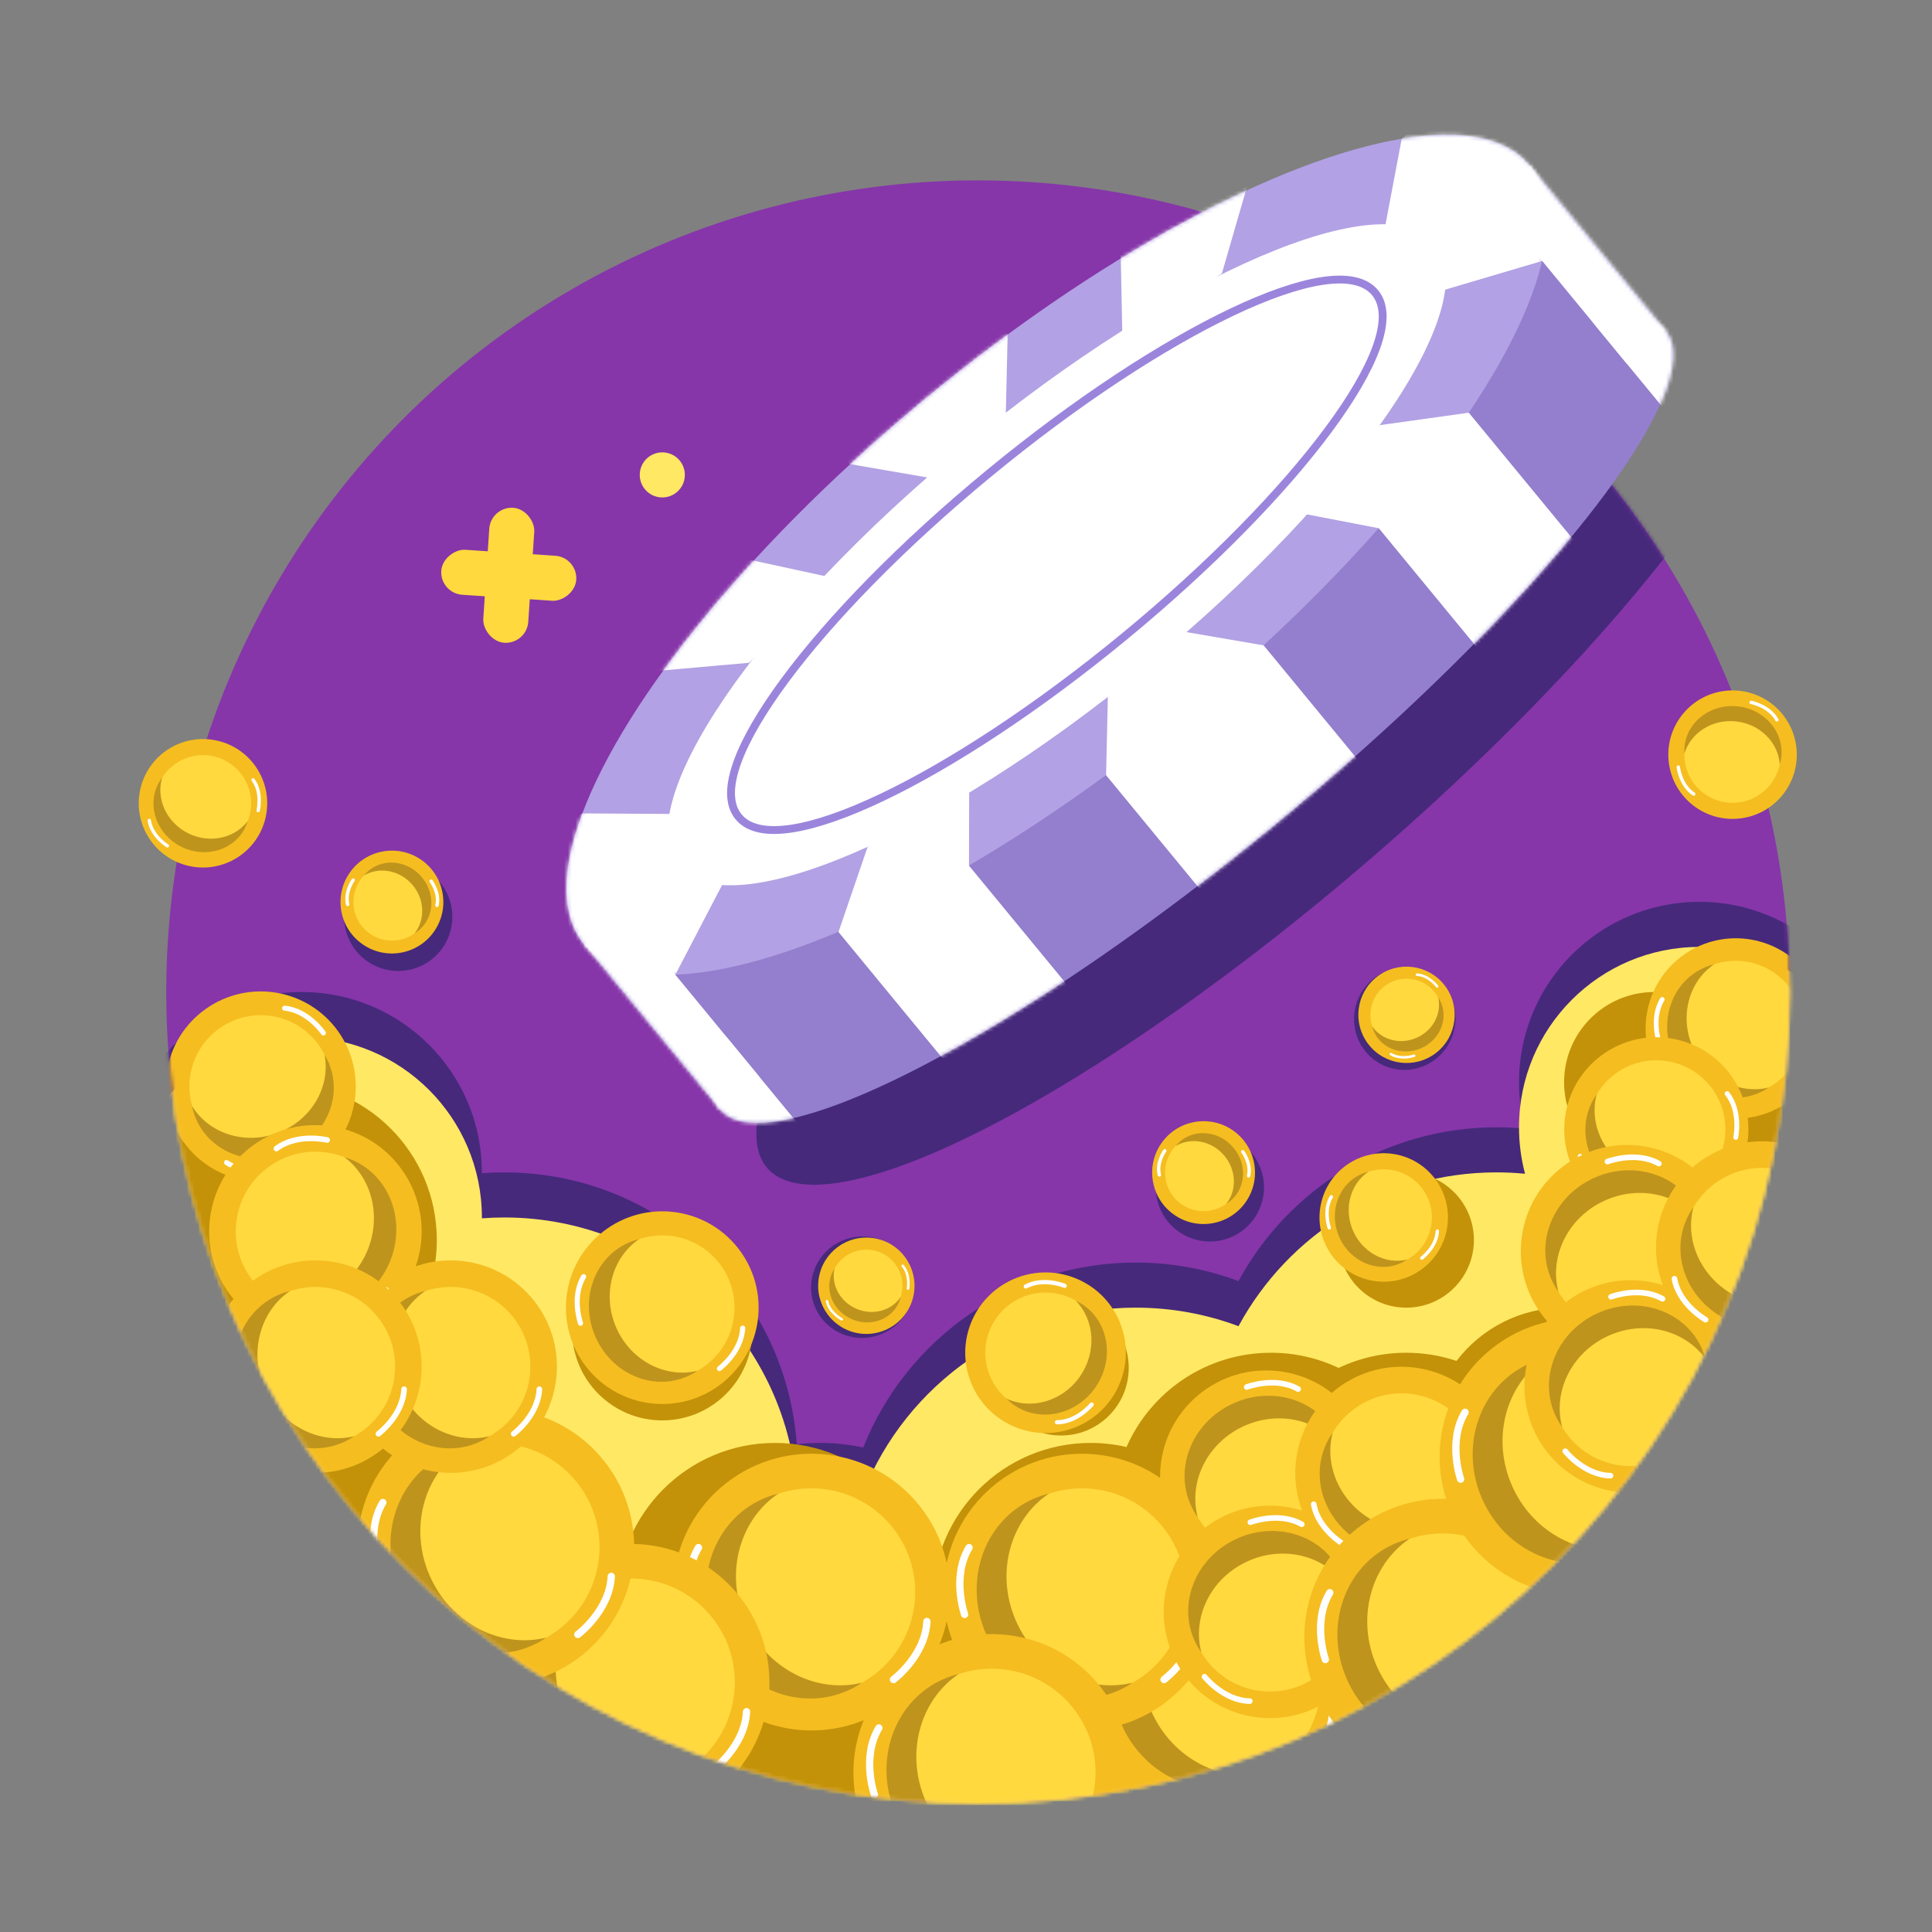 <svg width="512" height="512" viewBox="0 0 512 512" fill="none" xmlns="http://www.w3.org/2000/svg">
<rect x="0" y="0" width="512" height="512" fill="#808080" stroke="none"/>
<circle cx="259.154" cy="262.894" r="215.096" fill="#8636A9"/>
<mask id="mask0_4114_126" style="mask-type:alpha" maskUnits="userSpaceOnUse" x="44" y="47" width="431" height="431">
<circle cx="259.154" cy="262.894" r="215.096" fill="#8636A9"/>
</mask>
<g mask="url(#mask0_4114_126)">
<path fill-rule="evenodd" clip-rule="evenodd" d="M461.227 333.35C482.385 328.427 498.15 309.451 498.15 286.794C498.15 260.395 476.749 238.995 450.351 238.995C423.952 238.995 402.552 260.395 402.552 286.794C402.552 291.052 403.108 295.18 404.153 299.108C401.66 298.867 399.132 298.744 396.576 298.744C367.039 298.744 341.353 315.231 328.218 339.504C319.741 336.329 310.562 334.593 300.978 334.593C268.201 334.593 240.166 354.895 228.761 383.61C225.077 382.812 221.252 382.392 217.329 382.392C215.241 382.392 213.18 382.511 211.154 382.743C208.273 342.47 174.688 310.694 133.681 310.694C131.671 310.694 129.678 310.77 127.706 310.92C127.706 310.845 127.706 310.769 127.706 310.693C127.706 284.295 106.306 262.894 79.907 262.894C53.509 262.894 32.108 284.295 32.108 310.693C32.108 331.243 45.076 348.764 63.275 355.519C58.612 365.496 56.008 376.628 56.008 388.367C56.008 431.265 90.784 466.041 133.681 466.041C146.067 466.041 157.776 463.142 168.166 457.985C176.534 476.812 195.398 489.94 217.329 489.94C231.901 489.94 245.119 484.144 254.803 474.732C267.711 484.289 283.684 489.94 300.978 489.94C330.515 489.94 356.201 473.453 369.336 449.18C377.813 452.355 386.992 454.091 396.576 454.091C439.474 454.091 474.25 419.315 474.25 376.417C474.25 360.486 469.454 345.676 461.227 333.35Z" fill="#46297B"/>
<path fill-rule="evenodd" clip-rule="evenodd" d="M461.227 345.299C482.385 340.376 498.15 321.4 498.15 298.743C498.15 272.344 476.749 250.944 450.351 250.944C423.952 250.944 402.552 272.344 402.552 298.743C402.552 303.001 403.108 307.128 404.153 311.057C401.66 310.816 399.132 310.692 396.576 310.692C367.039 310.692 341.353 327.179 328.218 351.453C319.741 348.278 310.562 346.542 300.978 346.542C268.201 346.542 240.166 366.844 228.761 395.559C225.077 394.761 221.252 394.341 217.329 394.341C215.241 394.341 213.181 394.46 211.154 394.692C208.273 354.419 174.688 322.643 133.681 322.643C131.671 322.643 129.678 322.719 127.706 322.869C127.706 322.794 127.706 322.718 127.706 322.643C127.706 296.244 106.306 274.844 79.907 274.844C53.509 274.844 32.108 296.244 32.108 322.643C32.108 343.192 45.076 360.713 63.275 367.468C58.612 377.445 56.008 388.577 56.008 400.316C56.008 443.214 90.784 477.99 133.681 477.99C146.067 477.99 157.776 475.091 168.166 469.934C176.534 488.761 195.398 501.889 217.329 501.889C231.901 501.889 245.119 496.093 254.804 486.681C267.711 496.237 283.684 501.889 300.978 501.889C330.515 501.889 356.201 485.402 369.336 461.129C377.813 464.303 386.992 466.039 396.576 466.039C439.474 466.039 474.25 431.264 474.25 388.366C474.25 372.435 469.454 357.624 461.227 345.299Z" fill="#FFE864"/>
</g>
<mask id="mask1_4114_126" style="mask-type:alpha" maskUnits="userSpaceOnUse" x="44" y="47" width="431" height="431">
<circle cx="259.154" cy="262.894" r="215.096" fill="#8636A9"/>
</mask>
<g mask="url(#mask1_4114_126)">
<ellipse cx="336.114" cy="194.766" rx="175.513" ry="42.551" transform="rotate(-40.839 336.114 194.766)" fill="#46297B"/>
</g>
<mask id="mask2_4114_126" style="mask-type:alpha" maskUnits="userSpaceOnUse" x="44" y="47" width="431" height="431">
<circle cx="259.154" cy="262.894" r="215.096" fill="#8636A9"/>
</mask>
<g mask="url(#mask2_4114_126)">
<path fill-rule="evenodd" clip-rule="evenodd" d="M522.049 304.719C522.049 327.818 503.324 346.543 480.225 346.543C459.154 346.543 441.721 330.961 438.824 310.69C438.683 310.693 438.542 310.694 438.401 310.694C425.201 310.694 414.501 299.994 414.501 286.794C414.501 273.595 425.201 262.895 438.401 262.895C445.363 262.895 451.63 265.872 455.998 270.622C462.834 265.756 471.195 262.895 480.225 262.895C503.324 262.895 522.049 281.62 522.049 304.719ZM115.757 328.618C115.757 335.84 113.927 342.633 110.705 348.561C127.505 353.99 139.656 369.759 139.656 388.367C139.656 411.466 120.931 430.191 97.832 430.191C74.733 430.191 56.008 411.466 56.008 388.367C56.008 381.146 57.838 374.352 61.06 368.424C44.259 362.995 32.108 347.226 32.108 328.618C32.108 305.519 50.834 286.794 73.932 286.794C97.031 286.794 115.757 305.519 115.757 328.618ZM205.379 513.84C228.478 513.84 247.203 495.115 247.203 472.016C247.203 463.13 244.432 454.891 239.707 448.116C244.432 441.342 247.203 433.103 247.203 424.217C247.203 401.118 228.478 382.392 205.379 382.392C182.28 382.392 163.555 401.118 163.555 424.217C163.555 433.103 166.326 441.342 171.052 448.116C166.326 454.891 163.555 463.13 163.555 472.016C163.555 495.115 182.28 513.84 205.379 513.84ZM372.677 346.543C382.576 346.543 390.601 338.518 390.601 328.619C390.601 318.719 382.576 310.694 372.677 310.694C362.777 310.694 354.752 318.719 354.752 328.619C354.752 338.518 362.777 346.543 372.677 346.543ZM299.126 362.499C299.126 372.399 291.101 380.424 281.201 380.424C271.302 380.424 263.277 372.399 263.277 362.499C263.277 352.6 271.302 344.575 281.201 344.575C291.101 344.575 299.126 352.6 299.126 362.499ZM175.506 376.418C188.705 376.418 199.406 365.718 199.406 352.518C199.406 339.319 188.705 328.619 175.506 328.619C162.307 328.619 151.607 339.319 151.607 352.518C151.607 365.718 162.307 376.418 175.506 376.418ZM289.028 466.041C306.136 466.041 320.844 455.769 327.323 441.057C330.377 441.766 333.558 442.141 336.827 442.141C343.242 442.141 349.319 440.697 354.752 438.117C360.185 440.697 366.262 442.141 372.677 442.141C389.445 442.141 403.908 432.274 410.577 418.029C411.865 418.169 413.175 418.241 414.501 418.241C434.3 418.241 450.35 402.191 450.35 382.392C450.35 362.593 434.3 346.543 414.501 346.543C402.874 346.543 392.54 352.078 385.99 360.657C381.808 359.253 377.331 358.493 372.677 358.493C366.262 358.493 360.185 359.937 354.752 362.518C349.319 359.937 343.242 358.493 336.827 358.493C319.72 358.493 305.011 368.765 298.532 383.477C295.479 382.767 292.297 382.392 289.028 382.392C265.929 382.392 247.204 401.118 247.204 424.217C247.204 447.315 265.929 466.041 289.028 466.041Z" fill="#C39209"/>
<circle cx="460.005" cy="272.549" r="23.899" transform="rotate(141.902 460.005 272.549)" fill="#F5BD20"/>
<circle cx="460.005" cy="272.549" r="17.925" transform="rotate(141.902 460.005 272.549)" fill="#FFD93E"/>
<path fill-rule="evenodd" clip-rule="evenodd" d="M468.729 288.206C460.834 290.125 452.248 285.776 448.62 277.569C444.992 269.361 447.554 260.083 454.289 255.535C453.384 255.755 452.488 256.058 451.609 256.446C443.067 260.222 439.42 270.7 443.464 279.848C447.508 288.996 457.712 293.35 466.254 289.574C467.132 289.186 467.958 288.727 468.729 288.206Z" fill="#BF941D"/>
<path d="M439.733 276.412C439.733 276.412 437.442 269.946 440.499 264.861" stroke="white" stroke-width="1.258" stroke-linecap="round"/>
<path d="M474.181 287.66C474.181 287.66 479.674 283.551 479.952 277.625" stroke="white" stroke-width="1.258" stroke-linecap="round"/>
<circle cx="438.942" cy="299.285" r="24.404" transform="rotate(100.851 438.942 299.285)" fill="#F5BD20"/>
<circle cx="438.942" cy="299.285" r="18.303" transform="rotate(100.851 438.942 299.285)" fill="#FFD93E"/>
<path fill-rule="evenodd" clip-rule="evenodd" d="M456.16 305.488C451.367 312.262 441.839 314.671 433.541 310.784C425.244 306.897 420.995 298.035 423.13 290.017C422.581 290.793 422.094 291.627 421.678 292.515C417.633 301.151 421.851 311.664 431.099 315.997C440.348 320.329 451.125 316.84 455.171 308.203C455.587 307.315 455.916 306.407 456.16 305.488Z" fill="#BF941D"/>
<path d="M425.921 315.853C425.921 315.853 419.821 312.41 418.765 306.445" stroke="white" stroke-width="1.284" stroke-linecap="round"/>
<path d="M459.99 301.415C459.99 301.415 461.465 294.568 457.705 289.817" stroke="white" stroke-width="1.284" stroke-linecap="round"/>
<circle cx="322.583" cy="445.82" r="36.667" transform="rotate(141.902 322.583 445.82)" fill="#F5BD20"/>
<circle cx="322.583" cy="445.82" r="27.5" transform="rotate(141.902 322.583 445.82)" fill="#FFD93E"/>
<path fill-rule="evenodd" clip-rule="evenodd" d="M335.971 469.838C323.856 472.784 310.683 466.111 305.117 453.52C299.55 440.928 303.481 426.694 313.813 419.716C312.425 420.054 311.05 420.518 309.703 421.113C296.597 426.907 291.003 442.981 297.207 457.016C303.412 471.051 319.066 477.732 332.171 471.938C333.519 471.342 334.787 470.638 335.971 469.838Z" fill="#BF941D"/>
<path d="M291.483 451.746C291.483 451.746 287.968 441.826 292.658 434.025" stroke="white" stroke-width="1.93" stroke-linecap="round"/>
<path d="M344.331 469.003C344.331 469.003 352.759 462.7 353.186 453.607" stroke="white" stroke-width="1.93" stroke-linecap="round"/>
<circle cx="69.092" cy="287.927" r="25.189" transform="rotate(54.589 69.092 287.927)" fill="#F5BD20"/>
<circle cx="69.091" cy="287.927" r="18.892" transform="rotate(54.589 69.091 287.927)" fill="#FFD93E"/>
<path fill-rule="evenodd" clip-rule="evenodd" d="M86.006 279.517C87.635 287.924 82.632 296.747 73.813 300.161C64.992 303.576 55.351 300.419 50.896 293.103C51.083 294.067 51.357 295.026 51.723 295.971C55.276 305.151 66.126 309.507 75.957 305.702C85.788 301.896 90.876 291.369 87.323 282.19C86.958 281.247 86.516 280.355 86.006 279.517Z" fill="#BF941D"/>
<path d="M72.156 309.46C72.156 309.46 65.236 311.552 60.033 308.083" stroke="white" stroke-width="1.326" stroke-linecap="round"/>
<path d="M85.701 273.751C85.701 273.751 81.647 267.764 75.421 267.179" stroke="white" stroke-width="1.326" stroke-linecap="round"/>
<circle cx="286.734" cy="421.921" r="36.667" transform="rotate(141.902 286.734 421.921)" fill="#F5BD20"/>
<circle cx="286.734" cy="421.921" r="27.5" transform="rotate(141.902 286.734 421.921)" fill="#FFD93E"/>
<path fill-rule="evenodd" clip-rule="evenodd" d="M300.122 445.939C288.007 448.884 274.835 442.212 269.269 429.62C263.702 417.028 267.633 402.795 277.965 395.817C276.576 396.155 275.201 396.619 273.854 397.214C260.748 403.008 255.154 419.082 261.358 433.117C267.563 447.152 283.216 453.833 296.322 448.039C297.67 447.443 298.938 446.739 300.122 445.939Z" fill="#BF941D"/>
<path d="M255.632 427.847C255.632 427.847 252.118 417.927 256.808 410.126" stroke="white" stroke-width="1.93" stroke-linecap="round"/>
<path d="M308.482 445.104C308.482 445.104 316.909 438.801 317.336 429.708" stroke="white" stroke-width="1.93" stroke-linecap="round"/>
<circle cx="335.584" cy="391.33" r="28.155" transform="rotate(-129.644 335.584 391.33)" fill="#F5BD20"/>
<circle cx="335.584" cy="391.329" r="21.116" transform="rotate(-129.644 335.584 391.329)" fill="#FFD93E"/>
<path fill-rule="evenodd" clip-rule="evenodd" d="M317.425 402.104C314.913 392.866 319.761 382.615 329.312 378.081C338.862 373.548 349.868 376.27 355.438 384.055C355.15 382.997 354.766 381.952 354.281 380.931C349.562 370.991 337.108 367.03 326.464 372.083C315.819 377.136 311.015 389.29 315.734 399.23C316.219 400.252 316.787 401.212 317.425 402.104Z" fill="#BF941D"/>
<path d="M330.392 367.578C330.392 367.578 337.933 364.675 344.019 368.114" stroke="white" stroke-width="1.482" stroke-linecap="round"/>
<path d="M318.24 408.502C318.24 408.502 323.252 414.841 330.241 414.98" stroke="white" stroke-width="1.482" stroke-linecap="round"/>
<circle cx="431.183" cy="331.581" r="28.155" transform="rotate(-129.644 431.183 331.581)" fill="#F5BD20"/>
<circle cx="431.183" cy="331.581" r="21.116" transform="rotate(-129.644 431.183 331.581)" fill="#FFD93E"/>
<path fill-rule="evenodd" clip-rule="evenodd" d="M413.024 342.356C410.512 333.118 415.361 322.868 424.911 318.334C434.46 313.801 445.467 316.523 451.037 324.308C450.749 323.249 450.365 322.204 449.88 321.183C445.161 311.243 432.707 307.281 422.062 312.335C411.418 317.388 406.614 329.542 411.333 339.482C411.818 340.504 412.385 341.463 413.024 342.356Z" fill="#BF941D"/>
<path d="M425.99 307.831C425.99 307.831 433.531 304.928 439.617 308.367" stroke="white" stroke-width="1.482" stroke-linecap="round"/>
<path d="M413.839 348.754C413.839 348.754 418.851 355.093 425.839 355.232" stroke="white" stroke-width="1.482" stroke-linecap="round"/>
<circle cx="336.551" cy="427.166" r="28.155" transform="rotate(-129.644 336.551 427.166)" fill="#F5BD20"/>
<circle cx="336.551" cy="427.166" r="21.116" transform="rotate(-129.644 336.551 427.166)" fill="#FFD93E"/>
<path fill-rule="evenodd" clip-rule="evenodd" d="M318.392 437.94C315.88 428.702 320.728 418.451 330.279 413.917C339.828 409.384 350.834 412.106 356.405 419.891C356.117 418.832 355.733 417.788 355.248 416.766C350.529 406.827 338.075 402.865 327.43 407.919C316.786 412.972 311.982 425.126 316.701 435.066C317.186 436.088 317.753 437.047 318.392 437.94Z" fill="#BF941D"/>
<path d="M331.358 403.415C331.358 403.415 338.9 400.512 344.985 403.951" stroke="white" stroke-width="1.482" stroke-linecap="round"/>
<path d="M319.207 444.339C319.207 444.339 324.22 450.677 331.208 450.817" stroke="white" stroke-width="1.482" stroke-linecap="round"/>
<circle cx="371.42" cy="390.363" r="28.155" transform="rotate(100.851 371.42 390.363)" fill="#F5BD20"/>
<circle cx="371.42" cy="390.363" r="21.116" transform="rotate(100.851 371.42 390.363)" fill="#FFD93E"/>
<path fill-rule="evenodd" clip-rule="evenodd" d="M391.284 397.523C385.753 405.336 374.761 408.115 365.189 403.631C355.615 399.146 350.714 388.921 353.178 379.67C352.544 380.566 351.982 381.528 351.502 382.553C346.834 392.517 351.701 404.646 362.371 409.645C373.041 414.643 385.475 410.618 390.143 400.654C390.622 399.63 391.001 398.583 391.284 397.523Z" fill="#BF941D"/>
<path d="M356.398 409.479C356.398 409.479 349.36 405.507 348.142 398.624" stroke="white" stroke-width="1.482" stroke-linecap="round"/>
<path d="M395.703 392.821C395.703 392.821 397.405 384.922 393.067 379.441" stroke="white" stroke-width="1.482" stroke-linecap="round"/>
<circle cx="382.331" cy="433.871" r="36.667" transform="rotate(141.902 382.331 433.871)" fill="#F5BD20"/>
<circle cx="382.331" cy="433.871" r="27.5" transform="rotate(141.902 382.331 433.871)" fill="#FFD93E"/>
<path fill-rule="evenodd" clip-rule="evenodd" d="M395.719 457.889C383.604 460.835 370.431 454.163 364.864 441.57C359.298 428.979 363.229 414.746 373.56 407.768C372.172 408.105 370.798 408.569 369.451 409.165C356.345 414.958 350.751 431.032 356.955 445.067C363.16 459.102 378.813 465.783 391.919 459.989C393.267 459.393 394.535 458.689 395.719 457.889Z" fill="#BF941D"/>
<path d="M351.23 439.796C351.23 439.796 347.716 429.876 352.406 422.074" stroke="white" stroke-width="1.93" stroke-linecap="round"/>
<path d="M404.079 457.053C404.079 457.053 412.506 450.751 412.933 441.658" stroke="white" stroke-width="1.93" stroke-linecap="round"/>
<circle cx="418.18" cy="386.071" r="36.667" transform="rotate(141.902 418.18 386.071)" fill="#F5BD20"/>
<circle cx="418.18" cy="386.072" r="27.5" transform="rotate(141.902 418.18 386.072)" fill="#FFD93E"/>
<path fill-rule="evenodd" clip-rule="evenodd" d="M431.569 410.09C419.455 413.036 406.282 406.363 400.715 393.771C395.149 381.18 399.079 366.948 409.41 359.969C408.022 360.307 406.647 360.771 405.3 361.366C392.194 367.16 386.6 383.234 392.804 397.269C399.009 411.304 414.663 417.985 427.768 412.191C429.116 411.595 430.385 410.89 431.569 410.09Z" fill="#BF941D"/>
<path d="M387.08 391.997C387.08 391.997 383.565 382.077 388.255 374.276" stroke="white" stroke-width="1.93" stroke-linecap="round"/>
<path d="M439.928 409.254C439.928 409.254 448.356 402.952 448.783 393.859" stroke="white" stroke-width="1.93" stroke-linecap="round"/>
<circle cx="262.834" cy="469.72" r="36.667" transform="rotate(141.902 262.834 469.72)" fill="#F5BD20"/>
<circle cx="262.834" cy="469.72" r="27.5" transform="rotate(141.902 262.834 469.72)" fill="#FFD93E"/>
<path fill-rule="evenodd" clip-rule="evenodd" d="M276.222 493.739C264.108 496.685 250.934 490.013 245.367 477.421C239.801 464.829 243.731 450.596 254.063 443.618C252.675 443.956 251.301 444.419 249.954 445.015C236.848 450.808 231.254 466.883 237.458 480.918C243.663 494.952 259.316 501.633 272.422 495.839C273.77 495.244 275.038 494.539 276.222 493.739Z" fill="#BF941D"/>
<path d="M231.734 475.646C231.734 475.646 228.219 465.726 232.909 457.924" stroke="white" stroke-width="1.93" stroke-linecap="round"/>
<path d="M284.582 492.903C284.582 492.903 293.01 486.6 293.437 477.507" stroke="white" stroke-width="1.93" stroke-linecap="round"/>
<circle cx="215.036" cy="421.921" r="36.667" transform="rotate(141.902 215.036 421.921)" fill="#F5BD20"/>
<circle cx="215.035" cy="421.921" r="27.5" transform="rotate(141.902 215.035 421.921)" fill="#FFD93E"/>
<path fill-rule="evenodd" clip-rule="evenodd" d="M228.423 445.939C216.308 448.885 203.135 442.212 197.568 429.62C192.002 417.029 195.932 402.796 206.263 395.818C204.875 396.155 203.501 396.619 202.154 397.214C189.049 403.008 183.454 419.082 189.659 433.117C195.863 447.152 211.517 453.833 224.623 448.039C225.97 447.443 227.239 446.739 228.423 445.939Z" fill="#BF941D"/>
<path d="M183.934 427.847C183.934 427.847 180.42 417.927 185.11 410.126" stroke="white" stroke-width="1.93" stroke-linecap="round"/>
<path d="M236.783 445.104C236.783 445.104 245.21 438.801 245.637 429.708" stroke="white" stroke-width="1.93" stroke-linecap="round"/>
<circle cx="167.235" cy="445.82" r="36.667" transform="rotate(141.902 167.235 445.82)" fill="#F5BD20"/>
<circle cx="167.236" cy="445.82" r="27.5" transform="rotate(141.902 167.236 445.82)" fill="#FFD93E"/>
<path fill-rule="evenodd" clip-rule="evenodd" d="M180.623 469.838C168.508 472.784 155.335 466.111 149.769 453.52C144.202 440.928 148.133 426.694 158.465 419.716C157.077 420.054 155.702 420.518 154.355 421.113C141.249 426.907 135.655 442.981 141.859 457.016C148.064 471.051 163.718 477.732 176.823 471.938C178.171 471.342 179.439 470.638 180.623 469.838Z" fill="#BF941D"/>
<path d="M136.135 451.746C136.135 451.746 132.621 441.826 137.311 434.025" stroke="white" stroke-width="1.93" stroke-linecap="round"/>
<path d="M188.983 469.003C188.983 469.003 197.411 462.7 197.838 453.607" stroke="white" stroke-width="1.93" stroke-linecap="round"/>
<circle cx="131.386" cy="409.972" r="36.667" transform="rotate(141.902 131.386 409.972)" fill="#F5BD20"/>
<circle cx="131.386" cy="409.972" r="27.5" transform="rotate(141.902 131.386 409.972)" fill="#FFD93E"/>
<path fill-rule="evenodd" clip-rule="evenodd" d="M144.773 433.991C132.659 436.936 119.486 430.264 113.919 417.672C108.353 405.08 112.283 390.846 122.615 383.869C121.227 384.206 119.853 384.67 118.505 385.266C105.4 391.059 99.805 407.133 106.01 421.168C112.214 435.203 127.868 441.884 140.974 436.09C142.321 435.494 143.589 434.79 144.773 433.991Z" fill="#BF941D"/>
<path d="M100.284 415.897C100.284 415.897 96.77 405.978 101.46 398.176" stroke="white" stroke-width="1.93" stroke-linecap="round"/>
<path d="M153.133 433.154C153.133 433.154 161.56 426.852 161.987 417.759" stroke="white" stroke-width="1.93" stroke-linecap="round"/>
<circle cx="119.436" cy="362.172" r="28.155" transform="rotate(141.902 119.436 362.172)" fill="#F5BD20"/>
<circle cx="119.437" cy="362.173" r="21.116" transform="rotate(141.902 119.437 362.173)" fill="#FFD93E"/>
<path fill-rule="evenodd" clip-rule="evenodd" d="M129.716 380.615C120.414 382.877 110.299 377.753 106.025 368.084C101.751 358.416 104.769 347.486 112.702 342.128C111.636 342.387 110.581 342.744 109.546 343.201C99.483 347.65 95.187 359.993 99.951 370.77C104.715 381.547 116.735 386.677 126.799 382.228C127.833 381.77 128.807 381.229 129.716 380.615Z" fill="#BF941D"/>
<path d="M95.555 366.722C95.555 366.722 92.857 359.105 96.458 353.114" stroke="white" stroke-width="1.482" stroke-linecap="round"/>
<path d="M136.136 379.973C136.136 379.973 142.607 375.134 142.935 368.152" stroke="white" stroke-width="1.482" stroke-linecap="round"/>
<circle cx="83.587" cy="326.323" r="28.155" transform="rotate(12.396 83.587 326.323)" fill="#F5BD20"/>
<circle cx="83.587" cy="326.323" r="21.116" transform="rotate(12.396 83.587 326.323)" fill="#FFD93E"/>
<path fill-rule="evenodd" clip-rule="evenodd" d="M91.28 306.659C98.942 312.398 101.423 323.461 96.682 332.909C91.941 342.358 81.588 346.982 72.406 344.269C73.285 344.927 74.231 345.515 75.243 346.022C85.077 350.957 97.333 346.419 102.618 335.888C107.902 325.356 104.213 312.818 94.379 307.884C93.368 307.377 92.332 306.97 91.28 306.659Z" fill="#BF941D"/>
<path d="M102.29 341.855C102.29 341.855 98.13 348.783 91.217 349.815" stroke="white" stroke-width="1.482" stroke-linecap="round"/>
<path d="M86.698 302.114C86.698 302.114 78.848 300.2 73.252 304.389" stroke="white" stroke-width="1.482" stroke-linecap="round"/>
<circle cx="432.15" cy="367.418" r="28.155" transform="rotate(-129.644 432.15 367.418)" fill="#F5BD20"/>
<circle cx="432.15" cy="367.417" r="21.116" transform="rotate(-129.644 432.15 367.417)" fill="#FFD93E"/>
<path fill-rule="evenodd" clip-rule="evenodd" d="M413.991 378.192C411.479 368.953 416.328 358.703 425.878 354.17C435.428 349.636 446.434 352.358 452.004 360.143C451.716 359.085 451.332 358.04 450.847 357.018C446.128 347.079 433.674 343.117 423.03 348.171C412.385 353.224 407.581 365.378 412.3 375.318C412.785 376.34 413.352 377.299 413.991 378.192Z" fill="#BF941D"/>
<path d="M426.957 343.667C426.957 343.667 434.499 340.764 440.584 344.203" stroke="white" stroke-width="1.482" stroke-linecap="round"/>
<path d="M414.806 384.591C414.806 384.591 419.818 390.929 426.807 391.069" stroke="white" stroke-width="1.482" stroke-linecap="round"/>
<circle cx="83.587" cy="362.172" r="28.155" transform="rotate(141.902 83.587 362.172)" fill="#F5BD20"/>
<circle cx="83.588" cy="362.173" r="21.116" transform="rotate(141.902 83.588 362.173)" fill="#FFD93E"/>
<path fill-rule="evenodd" clip-rule="evenodd" d="M93.867 380.615C84.564 382.877 74.45 377.753 70.175 368.085C65.901 358.416 68.919 347.486 76.853 342.128C75.786 342.388 74.731 342.744 73.696 343.201C63.633 347.65 59.337 359.993 64.101 370.77C68.865 381.547 80.886 386.677 90.949 382.228C91.984 381.77 92.957 381.23 93.867 380.615Z" fill="#BF941D"/>
<path d="M59.706 366.722C59.706 366.722 57.007 359.105 60.608 353.114" stroke="white" stroke-width="1.482" stroke-linecap="round"/>
<path d="M100.286 379.973C100.286 379.973 106.757 375.134 107.085 368.152" stroke="white" stroke-width="1.482" stroke-linecap="round"/>
<circle cx="467.019" cy="330.614" r="28.155" transform="rotate(100.851 467.019 330.614)" fill="#F5BD20"/>
<circle cx="467.019" cy="330.613" r="21.116" transform="rotate(100.851 467.019 330.613)" fill="#FFD93E"/>
<path fill-rule="evenodd" clip-rule="evenodd" d="M486.883 337.769C481.353 345.585 470.36 348.365 460.786 343.88C451.213 339.396 446.312 329.173 448.775 319.923C448.141 320.818 447.58 321.779 447.1 322.803C442.433 332.766 447.299 344.896 457.97 349.894C468.64 354.892 481.074 350.867 485.741 340.903C486.221 339.878 486.6 338.83 486.883 337.769Z" fill="#BF941D"/>
<path d="M451.997 349.729C451.997 349.729 444.96 345.757 443.741 338.874" stroke="white" stroke-width="1.482" stroke-linecap="round"/>
</g>
<path d="M169.555 125.458C169.774 122.166 172.62 119.674 175.913 119.892C179.205 120.111 181.697 122.957 181.479 126.25C181.26 129.542 178.414 132.034 175.121 131.816C171.828 131.597 169.336 128.751 169.555 125.458Z" fill="#FFE864"/>
<rect x="139.604" y="170.734" width="11.95" height="35.849" rx="5.975" transform="rotate(-176.201 139.604 170.734)" fill="#FFD93E"/>
<rect x="116.548" y="157.227" width="11.95" height="35.849" rx="5.975" transform="rotate(-86.201 116.548 157.227)" fill="#FFD93E"/>
<circle cx="175.506" cy="346.544" r="25.534" transform="rotate(141.902 175.506 346.544)" fill="#F5BD20"/>
<circle cx="175.506" cy="346.543" r="19.151" transform="rotate(141.902 175.506 346.543)" fill="#FFD93E"/>
<path fill-rule="evenodd" clip-rule="evenodd" d="M184.829 363.269C176.392 365.32 167.218 360.674 163.342 351.905C159.465 343.136 162.202 333.225 169.397 328.365C168.43 328.6 167.473 328.923 166.535 329.338C157.409 333.373 153.513 344.566 157.833 354.34C162.154 364.114 173.055 368.766 182.182 364.732C183.121 364.317 184.004 363.826 184.829 363.269Z" fill="#BF941D"/>
<path d="M153.846 350.67C153.846 350.67 151.399 343.762 154.665 338.329" stroke="white" stroke-width="1.344" stroke-linecap="round"/>
<path d="M190.651 362.688C190.651 362.688 196.52 358.299 196.817 351.966" stroke="white" stroke-width="1.344" stroke-linecap="round"/>
<circle cx="366.702" cy="322.642" r="17.023" transform="rotate(141.902 366.702 322.642)" fill="#F5BD20"/>
<circle cx="366.702" cy="322.643" r="12.767" transform="rotate(141.902 366.702 322.643)" fill="#FFD93E"/>
<path fill-rule="evenodd" clip-rule="evenodd" d="M372.918 333.793C367.294 335.161 361.177 332.063 358.593 326.217C356.009 320.371 357.833 313.764 362.629 310.524C361.985 310.681 361.347 310.896 360.722 311.172C354.638 313.862 352.041 321.325 354.921 327.84C357.802 334.356 365.069 337.458 371.153 334.768C371.779 334.491 372.368 334.164 372.918 333.793Z" fill="#BF941D"/>
<path d="M352.263 325.394C352.263 325.394 350.631 320.788 352.809 317.166" stroke="white" stroke-width="0.896" stroke-linecap="round"/>
<path d="M376.798 333.406C376.798 333.406 380.71 330.48 380.909 326.258" stroke="white" stroke-width="0.896" stroke-linecap="round"/>
<ellipse cx="372.275" cy="269.988" rx="13.422" ry="13.572" transform="rotate(-158.042 372.275 269.988)" fill="#46297B"/>
<ellipse cx="228.502" cy="341.117" rx="13.422" ry="13.572" transform="rotate(-111.235 228.502 341.117)" fill="#46297B"/>
<circle cx="372.745" cy="268.937" r="12.767" transform="rotate(52.12 372.745 268.937)" fill="#F5BD20"/>
<circle cx="372.744" cy="268.937" r="9.575" transform="rotate(52.12 372.744 268.937)" fill="#FFD93E"/>
<path fill-rule="evenodd" clip-rule="evenodd" d="M381.125 264.307C382.136 268.53 379.795 273.108 375.403 275.03C371.012 276.952 366.062 275.565 363.645 271.959C363.761 272.443 363.921 272.921 364.126 273.39C366.126 277.961 371.715 279.931 376.61 277.789C381.505 275.647 383.852 270.205 381.852 265.634C381.647 265.164 381.403 264.721 381.125 264.307Z" fill="#BF941D"/>
<path d="M374.767 279.774C374.767 279.774 371.309 280.985 368.598 279.341" stroke="white" stroke-width="0.672" stroke-linecap="round"/>
<path d="M380.845 261.396C380.845 261.396 378.662 258.453 375.496 258.293" stroke="white" stroke-width="0.672" stroke-linecap="round"/>
<circle cx="229.59" cy="340.741" r="12.767" transform="rotate(98.926 229.59 340.741)" fill="#F5BD20"/>
<circle cx="229.589" cy="340.741" r="9.575" transform="rotate(98.926 229.589 340.741)" fill="#FFD93E"/>
<path fill-rule="evenodd" clip-rule="evenodd" d="M238.7 343.683C236.313 347.309 231.374 348.736 226.967 346.849C222.56 344.962 220.183 340.403 221.159 336.173C220.885 336.589 220.645 337.033 220.443 337.505C218.48 342.092 220.87 347.515 225.782 349.617C230.694 351.72 236.267 349.706 238.231 345.12C238.433 344.648 238.589 344.168 238.7 343.683Z" fill="#BF941D"/>
<path d="M223.073 349.633C223.073 349.633 219.823 347.94 219.166 344.839" stroke="white" stroke-width="0.672" stroke-linecap="round"/>
<path d="M240.631 341.484C240.631 341.484 241.282 337.878 239.233 335.46" stroke="white" stroke-width="0.672" stroke-linecap="round"/>
<circle cx="277.078" cy="358.491" r="21.279" transform="rotate(21.037 277.078 358.491)" fill="#F5BD20"/>
<circle cx="277.078" cy="358.491" r="15.959" transform="rotate(21.037 277.078 358.491)" fill="#FFD93E"/>
<path fill-rule="evenodd" clip-rule="evenodd" d="M285.056 344.672C290.131 349.829 290.729 358.378 286.114 364.9C281.498 371.422 273.238 373.701 266.687 370.632C267.268 371.223 267.908 371.769 268.606 372.263C275.393 377.067 285.066 375.068 290.21 367.799C295.354 360.53 294.022 350.743 287.234 345.939C286.536 345.445 285.807 345.023 285.056 344.672Z" fill="#BF941D"/>
<path d="M289.289 372.22C289.289 372.22 285.394 376.924 280.111 376.911" stroke="white" stroke-width="1.12" stroke-linecap="round"/>
<path d="M282.152 340.757C282.152 340.757 276.503 338.435 271.847 340.929" stroke="white" stroke-width="1.12" stroke-linecap="round"/>
<circle cx="105.531" cy="242.968" r="14.347" transform="rotate(-158.042 105.531 242.968)" fill="#46297B"/>
<circle cx="320.627" cy="314.667" r="14.347" transform="rotate(-158.042 320.627 314.667)" fill="#46297B"/>
<circle cx="103.866" cy="239.055" r="13.625" transform="rotate(-55.431 103.866 239.055)" fill="#F5BD20"/>
<circle cx="103.866" cy="239.055" r="10.219" transform="rotate(-55.431 103.866 239.055)" fill="#FFD93E"/>
<path fill-rule="evenodd" clip-rule="evenodd" d="M96.457 232.018C100.429 229.631 105.841 230.54 109.21 234.39C112.578 238.241 112.759 243.724 109.867 247.343C110.322 247.07 110.758 246.754 111.17 246.393C115.177 242.887 115.382 236.566 111.627 232.275C107.873 227.983 101.58 227.346 97.573 230.852C97.161 231.213 96.789 231.603 96.457 232.018Z" fill="#BF941D"/>
<path d="M114.243 233.511C114.243 233.511 116.588 236.64 115.788 239.927" stroke="white" stroke-width="0.896" stroke-linecap="round"/>
<path d="M93.586 233.239C93.586 233.239 91.294 236.408 92.149 239.68" stroke="white" stroke-width="0.896" stroke-linecap="round"/>
<circle cx="318.962" cy="310.754" r="13.625" transform="rotate(-55.431 318.962 310.754)" fill="#F5BD20"/>
<circle cx="318.963" cy="310.753" r="10.219" transform="rotate(-55.431 318.963 310.753)" fill="#FFD93E"/>
<path fill-rule="evenodd" clip-rule="evenodd" d="M311.555 303.715C315.526 301.329 320.938 302.238 324.306 306.088C327.675 309.939 327.856 315.423 324.963 319.042C325.418 318.768 325.854 318.452 326.266 318.091C330.274 314.586 330.479 308.264 326.724 303.973C322.97 299.681 316.677 299.044 312.67 302.55C312.258 302.911 311.886 303.301 311.555 303.715Z" fill="#BF941D"/>
<path d="M329.34 305.208C329.34 305.208 331.685 308.338 330.885 311.624" stroke="white" stroke-width="0.896" stroke-linecap="round"/>
<path d="M308.683 304.938C308.683 304.938 306.391 308.106 307.246 311.379" stroke="white" stroke-width="0.896" stroke-linecap="round"/>
<circle cx="53.79" cy="212.878" r="17.023" transform="rotate(102.611 53.79 212.878)" fill="#F5BD20"/>
<circle cx="53.79" cy="212.878" r="12.767" transform="rotate(102.611 53.79 212.878)" fill="#FFD93E"/>
<path fill-rule="evenodd" clip-rule="evenodd" d="M65.661 217.573C62.173 222.192 55.479 223.667 49.777 220.78C44.075 217.892 41.303 211.621 42.964 206.076C42.564 206.606 42.207 207.177 41.898 207.787C38.892 213.722 41.608 221.142 47.963 224.361C54.319 227.58 61.907 225.378 64.913 219.443C65.222 218.833 65.47 218.208 65.661 217.573Z" fill="#BF941D"/>
<path d="M44.357 224.151C44.357 224.151 40.178 221.62 39.569 217.438" stroke="white" stroke-width="0.896" stroke-linecap="round"/>
<path d="M68.419 214.814C68.419 214.814 69.594 210.072 67.074 206.679" stroke="white" stroke-width="0.896" stroke-linecap="round"/>
<circle cx="459.146" cy="199.992" r="17.023" transform="rotate(-97.779 459.146 199.992)" fill="#F5BD20"/>
<circle cx="459.145" cy="199.993" r="12.767" transform="rotate(-97.779 459.145 199.993)" fill="#FFD93E"/>
<path fill-rule="evenodd" clip-rule="evenodd" d="M446.382 199.727C448.042 194.182 453.803 190.467 460.153 191.187C466.505 191.908 471.288 196.82 471.662 202.596C471.852 201.961 471.989 201.301 472.066 200.621C472.815 194.011 467.685 188.002 460.606 187.199C453.527 186.396 447.181 191.104 446.432 197.714C446.355 198.393 446.34 199.066 446.382 199.727Z" fill="#BF941D"/>
<path d="M464.06 186.14C464.06 186.14 468.859 187.056 470.887 190.764" stroke="white" stroke-width="0.896" stroke-linecap="round"/>
<path d="M444.758 203.275C444.758 203.275 445.309 208.129 448.853 210.432" stroke="white" stroke-width="0.896" stroke-linecap="round"/>
<path d="M154.764 250.204L405.385 43.846L441.498 87.705L190.876 294.063L154.764 250.204Z" fill="#937FCD"/>
<ellipse cx="316.187" cy="190.884" rx="162.323" ry="35.17" transform="rotate(-39.468 316.187 190.884)" fill="#937FCD"/>
<ellipse cx="280.074" cy="147.026" rx="162.323" ry="54.108" transform="rotate(-39.468 280.074 147.026)" fill="#B2A1E4"/>
<mask id="mask3_4114_126" style="mask-type:alpha" maskUnits="userSpaceOnUse" x="154" y="43" width="288" height="252">
<path d="M154.764 250.204L405.385 43.846L441.498 87.705L190.876 294.063L154.764 250.204Z" fill="#937FCD"/>
</mask>
<g mask="url(#mask3_4114_126)">
<path d="M211.636 297.996L175.524 254.137L141.988 243.201L190.711 302.375L211.636 297.996Z" fill="white"/>
<path d="M443.093 110.923L406.98 67.065L402.315 35.862L449.688 89.139L443.093 110.923Z" fill="white"/>
</g>
<mask id="mask4_4114_126" style="mask-type:alpha" maskUnits="userSpaceOnUse" x="188" y="84" width="256" height="214">
<ellipse cx="316.187" cy="190.884" rx="162.323" ry="35.17" transform="rotate(-39.468 316.187 190.884)" fill="#937FCD"/>
</mask>
<g mask="url(#mask4_4114_126)">
<path d="M293.125 205.437L293.748 177.819L307.672 166.355L334.882 171.028L362.866 205.015L321.096 239.408L293.125 205.437Z" fill="white"/>
<path d="M213.356 300.084L178.963 258.314L141.988 243.201L190.711 302.375L213.356 300.084Z" fill="white"/>
<path d="M441.373 108.835L408.7 69.153L402.315 35.862L449.687 89.139L441.373 108.835Z" fill="white"/>
<path d="M256.794 229.411L256.851 208.2L257.22 204.392L230.438 222.939L222.208 246.992L256.721 288.909L285.961 264.834L256.794 229.411Z" fill="white"/>
<path d="M365.396 139.989L344.569 135.975L340.761 135.606L364.103 112.882L389.248 109.371L423.802 151.337L394.563 175.412L365.396 139.989Z" fill="white"/>
</g>
<mask id="mask5_4114_126" style="mask-type:alpha" maskUnits="userSpaceOnUse" x="150" y="35" width="261" height="224">
<ellipse cx="280.076" cy="147.026" rx="162.323" ry="54.108" transform="rotate(-39.468 280.076 147.026)" fill="#B2A1E4"/>
</mask>
<g mask="url(#mask5_4114_126)">
<path d="M267.038 88.63L266.402 116.231L252.478 127.695L225.241 122.99L197.283 89.035L239.053 54.642L267.038 88.63Z" fill="white"/>
<path d="M408.701 69.154L377.702 78.323L366.238 64.4L371.481 36.719L404.898 9.205L439.291 50.975L408.701 69.154Z" fill="white"/>
<path d="M178.965 258.315L193.914 229.652L182.449 215.729L154.277 215.563L120.861 243.077L155.254 284.847L178.965 258.315Z" fill="white"/>
<path d="M196.705 147.92L218.038 152.549L221.846 152.917L198.504 175.642L172.378 177.961L138.804 137.186L168.044 113.111L196.705 147.92Z" fill="white"/>
<path d="M296.953 65.377L297.402 87.202L297.033 91.01L323.815 72.463L331.105 47.268L297.532 6.493L268.292 30.568L296.953 65.377Z" fill="white"/>
</g>
<path d="M380.324 64.483C393.62 80.631 359.516 130.678 304.151 176.265C248.785 221.852 193.123 245.717 179.827 229.569C166.531 213.42 200.635 163.374 256 117.787C311.366 72.199 367.028 48.334 380.324 64.483Z" fill="white"/>
<path d="M297.932 168.713C321.047 149.68 340.073 130.086 352.142 113.772C358.172 105.622 362.502 98.243 364.721 92.129C366.912 86.091 367.17 80.922 364.418 77.579C361.666 74.237 356.543 73.498 350.197 74.49C343.771 75.494 335.698 78.327 326.542 82.68C308.215 91.395 285.334 106.306 262.219 125.338C239.104 144.371 220.078 163.965 208.009 180.279C201.979 188.429 197.649 195.808 195.43 201.922C193.239 207.96 192.981 213.129 195.733 216.472C198.485 219.814 203.608 220.553 209.954 219.562C216.38 218.557 224.453 215.724 233.609 211.371C251.936 202.656 274.817 187.745 297.932 168.713Z" stroke="#9B85DC" stroke-width="2.078"/>
</svg>
